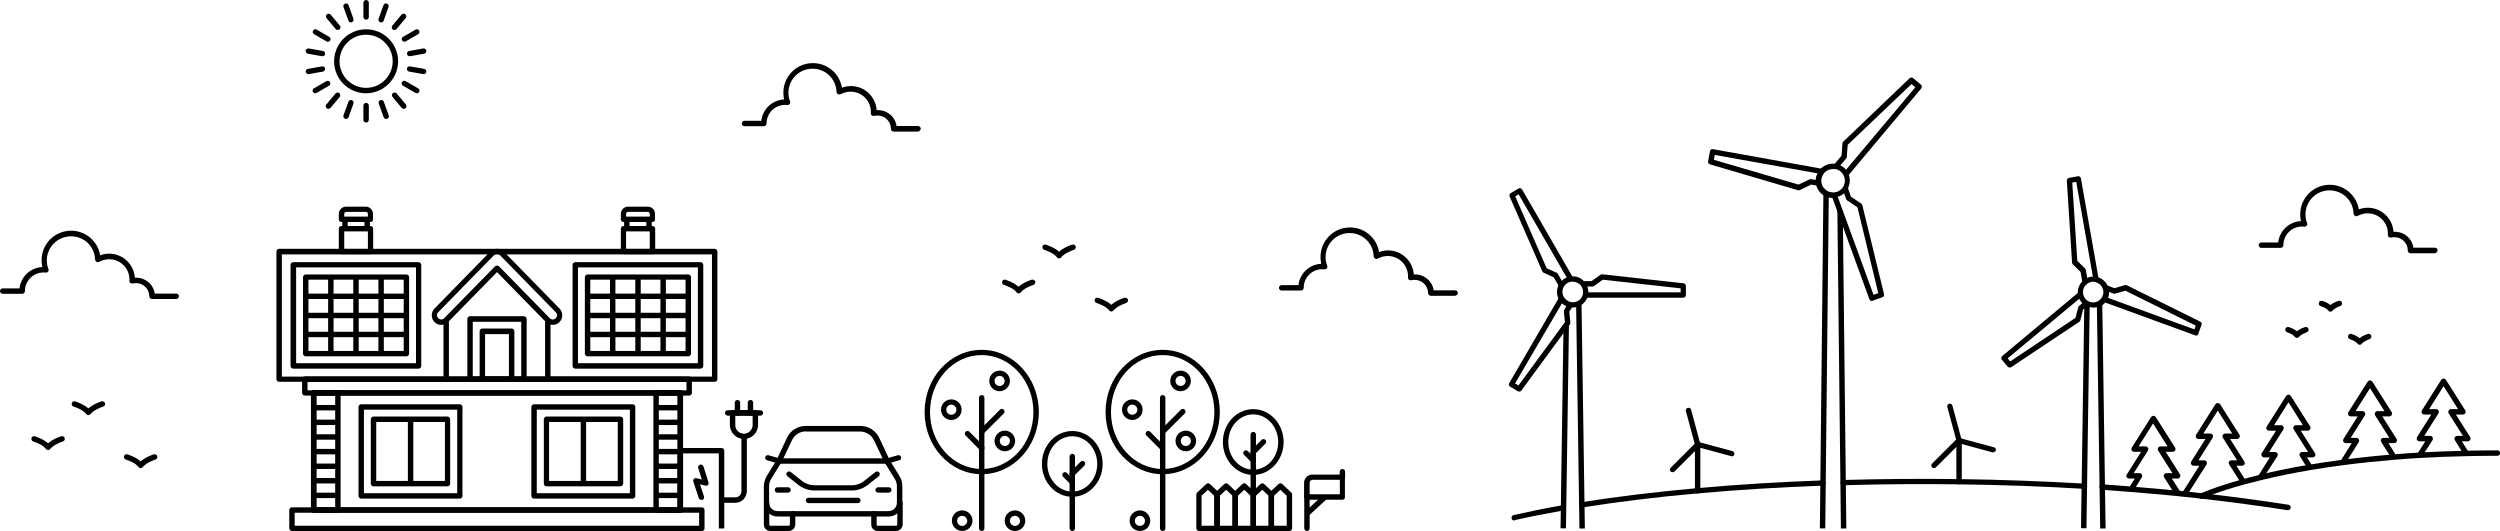 <?xml version="1.0" encoding="utf-8"?>
<!-- Generator: Adobe Illustrator 23.0.3, SVG Export Plug-In . SVG Version: 6.00 Build 0)  -->
<svg version="1.1" id="Layer_1" xmlns="http://www.w3.org/2000/svg" xmlns:xlink="http://www.w3.org/1999/xlink" x="0px" y="0px"
	 viewBox="0 0 1382.8 293.7" style="enable-background:new 0 0 1382.8 293.7;" xml:space="preserve">
<g id="XMLID_33_">
	<g id="XMLID_970_">
		<path d="M1203.2,273.8l-6.2-9.8c-0.3-0.5-0.3-1,0-1.5c0.3-0.5,0.8-0.8,1.3-0.8h3.3l-7.9-12.5c-0.3-0.5-0.3-1,0-1.5
			c0.3-0.5,0.8-0.8,1.3-0.8h3.9l-8-12.7l-8,12.7h3.9c0.5,0,1,0.3,1.3,0.8c0.3,0.5,0.2,1.1,0,1.5l-7.9,12.5h3.2c0.5,0,1,0.3,1.3,0.8
			c0.3,0.5,0.2,1.1,0,1.5l-4.7,7.5l-2.5-1.6l3.3-5.2h-3.2c-0.5,0-1-0.3-1.3-0.8c-0.3-0.5-0.2-1.1,0.1-1.5l7.9-12.5h-3.9
			c-0.5,0-1-0.3-1.3-0.8c-0.3-0.5-0.2-1.1,0-1.5l10.7-16.9c0.3-0.4,0.7-0.7,1.3-0.7c0.5,0,1,0.3,1.3,0.7l10.7,16.9
			c0.3,0.5,0.3,1,0,1.5c-0.3,0.5-0.8,0.8-1.3,0.8h-3.9l7.9,12.5c0.3,0.5,0.3,1,0,1.5c-0.3,0.5-0.8,0.8-1.3,0.8h-3.2l4.8,7.5
			L1203.2,273.8z"/>
	</g>
	<g id="XMLID_976_">
		<path d="M1209.5,274.2l-2.5-1.6l9.5-15h-3.2c-0.5,0-1-0.3-1.3-0.8c-0.3-0.5-0.2-1.1,0-1.5l7.9-12.5h-3.9c-0.5,0-1-0.3-1.3-0.8
			c-0.3-0.5-0.2-1.1,0-1.5l10.7-16.9c0.3-0.4,0.7-0.7,1.3-0.7c0.5,0,1,0.3,1.3,0.7l10.7,16.9c0.3,0.5,0.3,1,0,1.5
			c-0.3,0.5-0.8,0.8-1.3,0.8h-3.9l7.9,12.5c0.3,0.5,0.3,1,0.1,1.5c-0.3,0.5-0.8,0.8-1.3,0.8h-3.2l5.1,8.1l-2.5,1.6l-6.6-10.4
			c-0.3-0.5-0.3-1-0.1-1.5c0.3-0.5,0.8-0.8,1.3-0.8h3.2l-7.9-12.5c-0.3-0.5-0.3-1,0-1.5c0.3-0.5,0.8-0.8,1.3-0.8h3.9l-8-12.7
			l-8,12.7h3.9c0.5,0,1,0.3,1.3,0.8c0.3,0.5,0.2,1.1,0,1.5l-7.9,12.5h3.2c0.5,0,1,0.3,1.3,0.8c0.3,0.5,0.2,1.1,0,1.5L1209.5,274.2z"
			/>
	</g>
	<g id="XMLID_977_">
		<path d="M1251.5,264.9l-2.5-1.6l6.5-10.3h-3.2c-0.5,0-1-0.3-1.3-0.8c-0.3-0.5-0.2-1.1,0-1.5l7.9-12.5h-3.9c-0.5,0-1-0.3-1.3-0.8
			c-0.3-0.5-0.2-1.1,0.1-1.5l10.7-16.9c0.3-0.4,0.7-0.7,1.3-0.7c0.5,0,1,0.3,1.3,0.7l10.7,16.9c0.3,0.5,0.3,1,0,1.5
			c-0.3,0.5-0.8,0.8-1.3,0.8h-3.9l7.9,12.5c0.3,0.5,0.3,1,0,1.5c-0.3,0.5-0.8,0.8-1.3,0.8h-3.2l3,4.7l-2.5,1.6l-4.4-7
			c-0.3-0.5-0.3-1,0-1.5c0.3-0.5,0.8-0.8,1.3-0.8h3.2l-7.9-12.5c-0.3-0.5-0.3-1-0.1-1.5c0.3-0.5,0.8-0.8,1.3-0.8h3.9l-8-12.7
			l-8,12.7h3.9c0.5,0,1,0.3,1.3,0.8c0.3,0.5,0.2,1.1,0,1.5l-7.9,12.5h3.3c0.5,0,1,0.3,1.3,0.8c0.3,0.5,0.2,1.1,0,1.5L1251.5,264.9z"
			/>
	</g>
	<g id="XMLID_978_">
		<path d="M1297.1,256.6l-2.5-1.6l6.2-9.9h-3.3c-0.5,0-1-0.3-1.3-0.8c-0.3-0.5-0.2-1.1,0-1.5l7.9-12.5h-3.9c-0.5,0-1-0.3-1.3-0.8
			c-0.3-0.5-0.2-1.1,0-1.5l10.7-16.9c0.3-0.4,0.7-0.7,1.3-0.7c0.5,0,1,0.3,1.3,0.7l10.7,16.9c0.3,0.5,0.3,1,0,1.5
			c-0.3,0.5-0.8,0.8-1.3,0.8h-3.9l7.9,12.5c0.3,0.5,0.3,1,0,1.5c-0.3,0.5-0.8,0.8-1.3,0.8h-3.2l4.3,6.9l-2.5,1.6l-5.8-9.1
			c-0.3-0.5-0.3-1-0.1-1.5c0.3-0.5,0.8-0.8,1.3-0.8h3.3l-7.9-12.5c-0.3-0.5-0.3-1,0-1.5c0.3-0.5,0.8-0.8,1.3-0.8h3.9l-8-12.7
			l-8,12.7h3.9c0.5,0,1,0.3,1.3,0.8c0.3,0.5,0.2,1.1,0,1.5l-7.9,12.5h3.2c0.5,0,1,0.3,1.3,0.8c0.3,0.5,0.2,1,0,1.5L1297.1,256.6z"/>
	</g>
	<g id="XMLID_979_">
		<path d="M1339.6,252.6l-2.5-1.6l4.4-6.9h-3.3c-0.5,0-1-0.3-1.3-0.8c-0.3-0.5-0.2-1.1,0-1.5l7.9-12.5h-3.9c-0.5,0-1-0.3-1.3-0.8
			c-0.3-0.5-0.2-1.1,0-1.5l10.7-16.9c0.3-0.4,0.7-0.7,1.3-0.7c0.5,0,1,0.3,1.3,0.7l10.7,16.9c0.3,0.5,0.3,1,0,1.5
			c-0.3,0.5-0.8,0.8-1.3,0.8h-3.9l7.9,12.5c0.3,0.5,0.3,1,0,1.5c-0.3,0.5-0.8,0.8-1.3,0.8h-3.3l3.7,5.9l-2.5,1.6l-5.1-8.2
			c-0.3-0.5-0.3-1,0-1.5c0.3-0.5,0.8-0.8,1.3-0.8h3.2l-7.9-12.5c-0.3-0.5-0.3-1,0-1.5c0.3-0.5,0.8-0.8,1.3-0.8h3.9l-8-12.7l-8,12.7
			h3.9c0.5,0,1,0.3,1.3,0.8c0.3,0.5,0.2,1,0,1.5l-7.9,12.5h3.3c0.5,0,1,0.3,1.3,0.8c0.3,0.5,0.2,1.1,0,1.5L1339.6,252.6z"/>
	</g>
</g>
<g id="XMLID_965_">
	<g id="XMLID_968_">
		<path d="M26.6,248.9c-0.5,0-0.9-0.2-1.2-0.6c-1.6-2.2-5.6-3.7-7-4.1c-0.8-0.2-1.2-1.1-1-1.9c0.2-0.8,1.1-1.2,1.9-1
			c0.2,0.1,4.5,1.4,7.3,3.9c2.8-2.5,7.1-3.9,7.3-3.9c0.8-0.2,1.6,0.2,1.9,1c0.2,0.8-0.2,1.6-1,1.9l0,0c-1.4,0.4-5.3,2-7,4.1
			C27.5,248.7,27.1,248.9,26.6,248.9z"/>
	</g>
	<g id="XMLID_967_">
		<path d="M48.9,229.6c-0.5,0-0.9-0.2-1.2-0.6c-1.6-2.2-5.6-3.7-7-4.1c-0.8-0.2-1.2-1.1-1-1.9c0.2-0.8,1.1-1.2,1.9-1
			c0.2,0.1,4.5,1.4,7.3,3.9c2.8-2.5,7.1-3.9,7.3-3.9c0.8-0.2,1.6,0.2,1.9,1c0.2,0.8-0.2,1.6-1,1.9l0,0c-1.4,0.4-5.3,2-7,4.1
			C49.8,229.3,49.4,229.6,48.9,229.6z"/>
	</g>
	<g id="XMLID_966_">
		<path d="M77.8,258.9c-0.5,0-0.9-0.2-1.2-0.6c-1.6-2.2-5.6-3.7-7-4.1c-0.8-0.2-1.2-1.1-1-1.9c0.2-0.8,1.1-1.2,1.9-1
			c0.2,0.1,4.5,1.4,7.3,3.9c2.8-2.5,7.1-3.9,7.3-3.9c0.8-0.2,1.6,0.2,1.9,1c0.2,0.8-0.2,1.6-1,1.9l0,0c-1.4,0.4-5.3,2-7,4.1
			C78.7,258.7,78.3,258.9,77.8,258.9z"/>
	</g>
</g>
<g id="XMLID_1092_">
	<g id="XMLID_1096_">
		<path d="M563.5,162.3L563.5,162.3c-0.5,0-0.9-0.2-1.2-0.6c-1.6-2.2-5.6-3.7-7-4.1c-0.8-0.2-1.2-1.1-1-1.9c0.2-0.8,1.1-1.2,1.8-1
			c0.2,0.1,4.5,1.4,7.3,3.9c2.8-2.5,7.1-3.9,7.3-3.9c0.8-0.2,1.6,0.2,1.9,1c0.2,0.8-0.2,1.6-1,1.9c-1.4,0.4-5.3,2-7,4.1
			C564.4,162.1,564,162.3,563.5,162.3z"/>
	</g>
	<g id="XMLID_1095_">
		<path d="M585.8,142.9L585.8,142.9c-0.5,0-0.9-0.2-1.2-0.6c-1.6-2.2-5.6-3.7-7-4.1c-0.8-0.2-1.2-1.1-1-1.9c0.2-0.8,1.1-1.2,1.9-1
			c0.2,0.1,4.5,1.4,7.3,3.9c2.8-2.5,7.1-3.9,7.3-3.9c0.8-0.2,1.6,0.2,1.9,1c0.2,0.8-0.2,1.6-1,1.9l0,0c-1.4,0.4-5.3,2-7,4.1
			C586.7,142.7,586.3,142.9,585.8,142.9z"/>
	</g>
	<g id="XMLID_1094_">
		<path d="M614.7,172.3c-0.5,0-0.9-0.2-1.2-0.6c-1.6-2.2-5.6-3.7-7-4.1c-0.8-0.2-1.2-1.1-1-1.9c0.2-0.8,1.1-1.2,1.9-1
			c0.2,0.1,4.5,1.4,7.3,3.9c2.8-2.5,7.1-3.9,7.3-3.9c0.8-0.2,1.6,0.2,1.9,1c0.2,0.8-0.2,1.6-1,1.9l0,0c-1.4,0.4-5.3,2-7,4.1
			C615.6,172,615.2,172.3,614.7,172.3z"/>
	</g>
</g>
<g id="XMLID_980_">
	<g id="XMLID_983_">
		<path d="M1305.2,190.7c-0.5,0-0.9-0.2-1.2-0.6c-0.9-1.3-3.4-2.2-4.2-2.5c-0.8-0.2-1.2-1.1-1-1.9c0.2-0.8,1.1-1.2,1.9-1
			c0.3,0.1,2.7,0.9,4.5,2.3c1.8-1.5,4.2-2.2,4.5-2.3c0.8-0.2,1.6,0.2,1.9,1c0.2,0.8-0.2,1.6-1,1.9c-0.8,0.3-3.2,1.2-4.2,2.5
			C1306.1,190.5,1305.7,190.7,1305.2,190.7z"/>
	</g>
	<g id="XMLID_982_">
		<path d="M1289,172.4c-0.5,0-0.9-0.2-1.2-0.6c-1-1.3-3.3-2.2-4.2-2.5c-0.8-0.2-1.2-1.1-1-1.9c0.2-0.8,1.1-1.2,1.9-1
			c0.3,0.1,2.7,0.8,4.5,2.3c1.8-1.5,4.2-2.2,4.5-2.3c0.8-0.2,1.6,0.2,1.9,1c0.2,0.8-0.2,1.6-1,1.9c-0.8,0.3-3.2,1.2-4.2,2.5
			C1289.9,172.2,1289.4,172.4,1289,172.4z"/>
	</g>
	<g id="XMLID_981_">
		<path d="M1270.5,186.9c-0.5,0-0.9-0.2-1.2-0.6c-1-1.3-3.3-2.2-4.2-2.5c-0.8-0.2-1.2-1.1-1-1.9c0.2-0.8,1.1-1.2,1.9-1
			c0.3,0.1,2.7,0.9,4.5,2.3c1.8-1.5,4.2-2.2,4.5-2.3c0.8-0.2,1.6,0.2,1.9,1c0.2,0.8-0.2,1.6-1,1.9c-0.8,0.3-3.2,1.2-4.2,2.5
			C1271.4,186.7,1270.9,186.9,1270.5,186.9z"/>
	</g>
</g>
<g id="XMLID_1344_">
	<path d="M97.4,165.4H84.1c-0.8,0-1.5-0.7-1.5-1.5c0-4-3.3-7.3-7.3-7.3c-0.6,0-1.2,0.1-1.9,0.2c-0.5,0.1-1,0-1.3-0.3
		c-0.4-0.3-0.6-0.8-0.5-1.2c0-0.2,0-0.5,0-0.7c0-6.2-5-11.2-11.2-11.2c-1.9,0-3.8,0.5-5.5,1.4c-0.5,0.3-1,0.3-1.5,0
		c-0.5-0.3-0.7-0.7-0.8-1.2c-0.2-7.3-6.1-12.9-13.3-12.9c-7.4,0-13.4,6-13.4,13.3c0,1.7,0.3,3.3,0.9,4.8c0.2,0.5,0.1,1-0.2,1.4
		c-0.3,0.4-0.8,0.6-1.3,0.6c-0.4-0.1-0.8-0.1-1.2-0.1c-5.7,0-10.3,4.6-10.3,10.3c0,0.8-0.7,1.5-1.5,1.5H1.5c-0.8,0-1.5-0.7-1.5-1.5
		c0-0.8,0.7-1.5,1.5-1.5h9.3c0.7-6.4,6-11.5,12.6-11.8c-0.3-1.2-0.4-2.5-0.4-3.8c0-9,7.3-16.3,16.3-16.3c8.1,0,14.8,5.8,16.1,13.6
		c1.6-0.6,3.3-0.9,5-0.9c7.5,0,13.7,5.9,14.2,13.3c0.3,0,0.5,0,0.8,0c5.2,0,9.5,3.8,10.2,8.8h11.9c0.8,0,1.5,0.7,1.5,1.5
		C98.9,164.7,98.2,165.4,97.4,165.4z"/>
</g>
<g id="XMLID_1247_">
	<path d="M507.6,72.8h-13.3c-0.8,0-1.5-0.7-1.5-1.5c0-4.1-3.3-7.4-7.4-7.4c-0.6,0-1.2,0.1-1.9,0.2c-0.5,0.1-1,0-1.3-0.3
		c-0.4-0.3-0.6-0.8-0.5-1.2c0-0.2,0-0.5,0-0.7c0-6.2-5-11.2-11.2-11.2c-1.9,0-3.8,0.5-5.5,1.4c-0.5,0.2-1,0.2-1.5,0
		c-0.5-0.3-0.7-0.7-0.8-1.2c-0.2-7.3-6.1-12.9-13.3-12.9c-7.4,0-13.3,6-13.3,13.3c0,1.7,0.3,3.3,0.9,4.8c0.2,0.5,0.1,1-0.2,1.4
		s-0.8,0.6-1.3,0.6c-0.4-0.1-0.8-0.1-1.2-0.1c-5.7,0-10.3,4.6-10.3,10.3c0,0.8-0.7,1.5-1.5,1.5h-10.7c-0.8,0-1.5-0.7-1.5-1.5
		c0-0.8,0.7-1.5,1.5-1.5h9.3c0.7-6.4,6-11.5,12.6-11.8c-0.3-1.2-0.4-2.5-0.4-3.8c0-9,7.3-16.3,16.3-16.3c8.1,0,14.8,5.8,16.1,13.6
		c1.6-0.6,3.3-0.9,5-0.9c7.5,0,13.7,5.9,14.2,13.3c0.3,0,0.5,0,0.8,0c5.2,0,9.5,3.8,10.2,8.8h11.9c0.8,0,1.5,0.7,1.5,1.5
		C509.1,72.1,508.4,72.8,507.6,72.8z"/>
</g>
<g id="XMLID_1590_">
	<path d="M804.7,163.6h-13.3c-0.8,0-1.5-0.7-1.5-1.5c0-4-3.3-7.3-7.4-7.3c-0.6,0-1.2,0.1-1.9,0.2c-0.5,0.1-1,0-1.3-0.3
		c-0.4-0.3-0.6-0.8-0.5-1.2c0-0.2,0-0.5,0-0.7c0-6.2-5-11.2-11.2-11.2c-1.9,0-3.8,0.5-5.5,1.4c-0.4,0.3-1,0.3-1.5,0
		c-0.5-0.3-0.7-0.7-0.8-1.2c-0.2-7.3-6.1-12.9-13.3-12.9c-7.4,0-13.3,6-13.3,13.3c0,1.6,0.3,3.3,0.9,4.8c0.2,0.5,0.1,1-0.2,1.4
		c-0.3,0.4-0.8,0.6-1.3,0.6c-0.4,0-0.8-0.1-1.2-0.1c-5.7,0-10.3,4.6-10.3,10.3c0,0.8-0.7,1.5-1.5,1.5h-10.7c-0.8,0-1.5-0.7-1.5-1.5
		c0-0.8,0.7-1.5,1.5-1.5h9.3c0.7-6.4,6-11.5,12.6-11.8c-0.3-1.2-0.4-2.5-0.4-3.8c0-9,7.3-16.3,16.3-16.3c8.1,0,14.8,5.8,16.1,13.6
		c1.6-0.6,3.3-0.9,5-0.9c7.5,0,13.7,5.9,14.2,13.3c0.3,0,0.5,0,0.8,0c5.2,0,9.5,3.8,10.2,8.8h11.9c0.8,0,1.5,0.7,1.5,1.5
		C806.2,163,805.5,163.6,804.7,163.6z"/>
</g>
<g id="XMLID_1147_">
	<path d="M1346.6,140.1h-13.3c-0.8,0-1.5-0.7-1.5-1.5c0-4.1-3.3-7.4-7.3-7.4c-0.6,0-1.2,0.1-1.9,0.2c-0.5,0.1-0.9,0-1.3-0.3
		c-0.4-0.3-0.6-0.8-0.5-1.2c0-0.2,0-0.5,0-0.7c0-6.2-5-11.2-11.2-11.2c-1.9,0-3.8,0.5-5.5,1.4c-0.5,0.3-1,0.3-1.5,0
		c-0.5-0.3-0.7-0.7-0.8-1.2c-0.2-7.3-6.1-12.9-13.3-12.9c-7.4,0-13.3,6-13.3,13.3c0,1.7,0.3,3.3,0.9,4.8c0.2,0.5,0.1,1-0.2,1.4
		c-0.3,0.4-0.8,0.6-1.4,0.6c-0.4-0.1-0.8-0.1-1.2-0.1c-5.7,0-10.3,4.6-10.3,10.3c0,0.8-0.7,1.5-1.5,1.5h-10.7
		c-0.8,0-1.5-0.7-1.5-1.5c0-0.8,0.7-1.5,1.5-1.5h9.3c0.7-6.4,6-11.5,12.6-11.8c-0.3-1.2-0.4-2.5-0.4-3.8c0-9,7.3-16.3,16.3-16.3
		c8.1,0,14.8,5.8,16.1,13.6c1.6-0.6,3.3-0.9,5-0.9c7.5,0,13.7,5.9,14.2,13.3c0.3,0,0.5,0,0.8,0c5.2,0,9.5,3.8,10.2,8.8h11.9
		c0.8,0,1.5,0.7,1.5,1.5C1348.1,139.4,1347.5,140.1,1346.6,140.1z"/>
</g>
<g id="XMLID_1243_">
	<g id="XMLID_1262_">
		<path d="M202.5,51.6c-9.8,0-17.7-7.9-17.7-17.7c0-9.7,7.9-17.7,17.7-17.7c9.7,0,17.7,7.9,17.7,17.7
			C220.2,43.6,212.2,51.6,202.5,51.6z M202.5,19.2c-8.1,0-14.7,6.6-14.7,14.7c0,8.1,6.6,14.7,14.7,14.7c8.1,0,14.7-6.6,14.7-14.7
			C217.2,25.8,210.6,19.2,202.5,19.2z"/>
	</g>
	<g id="XMLID_1261_">
		<path d="M202.5,10.9c-0.8,0-1.5-0.7-1.5-1.5V1.5c0-0.8,0.7-1.5,1.5-1.5c0.8,0,1.5,0.7,1.5,1.5v7.9C204,10.3,203.3,10.9,202.5,10.9
			z"/>
	</g>
	<g id="XMLID_711_">
		<path d="M194.1,12.4c-0.6,0-1.2-0.4-1.4-1L190,3.9c-0.3-0.8,0.1-1.6,0.9-1.9c0.8-0.3,1.6,0.1,1.9,0.9l2.7,7.5
			c0.3,0.8-0.1,1.6-0.9,1.9C194.5,12.4,194.3,12.4,194.1,12.4z"/>
	</g>
	<g id="XMLID_712_">
		<path d="M186.8,16.6c-0.4,0-0.8-0.2-1.1-0.5l-5.1-6.1c-0.5-0.6-0.4-1.6,0.2-2.1c0.6-0.5,1.6-0.4,2.1,0.2l5.1,6.1
			c0.5,0.6,0.4,1.6-0.2,2.1C187.4,16.5,187.1,16.6,186.8,16.6z"/>
	</g>
	<g id="XMLID_715_">
		<path d="M181.3,23.1c-0.3,0-0.5-0.1-0.7-0.2l-6.9-4c-0.7-0.4-1-1.3-0.5-2c0.4-0.7,1.3-1,2-0.5l6.9,4c0.7,0.4,1,1.3,0.5,2
			C182.3,22.9,181.8,23.1,181.3,23.1z"/>
	</g>
	<g id="XMLID_716_">
		<path d="M178.4,31.1c-0.1,0-0.2,0-0.3,0l-7.8-1.4c-0.8-0.1-1.3-0.9-1.2-1.7c0.1-0.8,0.9-1.3,1.7-1.2l7.8,1.4
			c0.8,0.1,1.3,0.9,1.2,1.7C179.7,30.6,179.1,31.1,178.4,31.1z"/>
	</g>
	<g id="XMLID_720_">
		<path d="M170.6,41c-0.7,0-1.3-0.5-1.5-1.2c-0.1-0.8,0.4-1.6,1.2-1.7l7.8-1.4c0.8-0.1,1.6,0.4,1.7,1.2c0.1,0.8-0.4,1.6-1.2,1.7
			l-7.8,1.4C170.7,41,170.7,41,170.6,41z"/>
	</g>
	<g id="XMLID_768_">
		<path d="M174.4,51.6c-0.5,0-1-0.3-1.3-0.7c-0.4-0.7-0.2-1.6,0.5-2l6.9-4c0.7-0.4,1.6-0.2,2,0.5c0.4,0.7,0.2,1.6-0.5,2l-6.9,4
			C174.9,51.5,174.7,51.6,174.4,51.6z"/>
	</g>
	<g id="XMLID_1137_">
		<path d="M181.7,60.2c-0.3,0-0.7-0.1-1-0.3c-0.6-0.5-0.7-1.5-0.2-2.1l5.1-6.1c0.5-0.6,1.5-0.7,2.1-0.2c0.6,0.5,0.7,1.5,0.2,2.1
			l-5.1,6.1C182.5,60,182.1,60.2,181.7,60.2z"/>
	</g>
	<g id="XMLID_1158_">
		<path d="M191.4,65.8c-0.2,0-0.3,0-0.5-0.1c-0.8-0.3-1.2-1.1-0.9-1.9l2.7-7.5c0.3-0.8,1.1-1.2,1.9-0.9c0.8,0.3,1.2,1.1,0.9,1.9
			l-2.7,7.5C192.6,65.4,192,65.8,191.4,65.8z"/>
	</g>
	<g id="XMLID_1159_">
		<path d="M202.5,67.8c-0.8,0-1.5-0.7-1.5-1.5v-7.9c0-0.8,0.7-1.5,1.5-1.5c0.8,0,1.5,0.7,1.5,1.5v7.9
			C204,67.1,203.3,67.8,202.5,67.8z"/>
	</g>
	<g id="XMLID_1160_">
		<path d="M213.6,65.8c-0.6,0-1.2-0.4-1.4-1l-2.7-7.5c-0.3-0.8,0.1-1.6,0.9-1.9c0.8-0.3,1.6,0.1,1.9,0.9l2.7,7.5
			c0.3,0.8-0.1,1.6-0.9,1.9C213.9,65.8,213.7,65.8,213.6,65.8z"/>
	</g>
	<g id="XMLID_1161_">
		<path d="M223.3,60.2c-0.4,0-0.8-0.2-1.1-0.5l-5.1-6.1c-0.5-0.6-0.4-1.6,0.2-2.1c0.6-0.5,1.6-0.4,2.1,0.2l5.1,6.1
			c0.5,0.6,0.4,1.6-0.2,2.1C224,60.1,223.6,60.2,223.3,60.2z"/>
	</g>
	<g id="XMLID_1162_">
		<path d="M230.5,51.6c-0.3,0-0.5-0.1-0.7-0.2l-6.9-4c-0.7-0.4-1-1.3-0.5-2c0.4-0.7,1.3-1,2-0.5l6.9,4c0.7,0.4,1,1.3,0.5,2
			C231.6,51.3,231.1,51.6,230.5,51.6z"/>
	</g>
	<g id="XMLID_1163_">
		<path d="M234.4,41c-0.1,0-0.2,0-0.3,0l-7.8-1.4c-0.8-0.1-1.3-0.9-1.2-1.7c0.1-0.8,0.9-1.3,1.7-1.2l7.8,1.4
			c0.8,0.1,1.3,0.9,1.2,1.7C235.7,40.5,235.1,41,234.4,41z"/>
	</g>
	<g id="XMLID_1164_">
		<path d="M226.6,31.1c-0.7,0-1.3-0.5-1.5-1.2c-0.1-0.8,0.4-1.6,1.2-1.7l7.8-1.4c0.8-0.1,1.6,0.4,1.7,1.2c0.1,0.8-0.4,1.6-1.2,1.7
			l-7.8,1.4C226.7,31.1,226.6,31.1,226.6,31.1z"/>
	</g>
	<g id="XMLID_1165_">
		<path d="M223.7,23.1c-0.5,0-1-0.3-1.3-0.7c-0.4-0.7-0.2-1.6,0.5-2l6.9-4c0.7-0.4,1.6-0.2,2,0.5c0.4,0.7,0.2,1.6-0.5,2l-6.9,4
			C224.2,23.1,223.9,23.1,223.7,23.1z"/>
	</g>
	<g id="XMLID_1166_">
		<path d="M218.2,16.6c-0.3,0-0.7-0.1-1-0.3c-0.6-0.5-0.7-1.5-0.2-2.1l5.1-6.1c0.5-0.6,1.5-0.7,2.1-0.2c0.6,0.5,0.7,1.5,0.2,2.1
			l-5.1,6.1C219,16.5,218.6,16.6,218.2,16.6z"/>
	</g>
	<g id="XMLID_1167_">
		<path d="M210.8,12.4c-0.2,0-0.3,0-0.5-0.1c-0.8-0.3-1.2-1.1-0.9-1.9l2.7-7.5c0.3-0.8,1.1-1.2,1.9-0.9c0.8,0.3,1.2,1.1,0.9,1.9
			l-2.7,7.5C212,12,211.5,12.4,210.8,12.4z"/>
	</g>
</g>
<g id="XMLID_176_">
	<g id="XMLID_801_">
		<g id="XMLID_806_">
			<path d="M411.5,242.8c-4.3,0-7.8-3.5-7.8-7.8v-6.7c0-0.8,0.7-1.5,1.5-1.5h12.6c0.8,0,1.5,0.7,1.5,1.5v6.7
				C419.3,239.4,415.8,242.8,411.5,242.8z M406.7,229.9v5.2c0,2.7,2.2,4.8,4.8,4.8c2.6,0,4.8-2.2,4.8-4.8v-5.2H406.7z"/>
		</g>
		<g id="XMLID_803_">
			<g id="XMLID_805_">
				<path d="M407.9,229.9c-0.8,0-1.5-0.7-1.5-1.5v-5.7c0-0.8,0.7-1.5,1.5-1.5c0.8,0,1.5,0.7,1.5,1.5v5.7
					C409.4,229.2,408.8,229.9,407.9,229.9z"/>
			</g>
			<g id="XMLID_804_">
				<path d="M415.1,229.9c-0.8,0-1.5-0.7-1.5-1.5v-5.7c0-0.8,0.7-1.5,1.5-1.5c0.8,0,1.5,0.7,1.5,1.5v5.7
					C416.6,229.2,415.9,229.9,415.1,229.9z"/>
			</g>
		</g>
		<g id="XMLID_802_">
			<path d="M420.6,229.9h-18.1c-0.8,0-1.5-0.7-1.5-1.5c0-0.8,0.7-1.5,1.5-1.5h18.1c0.8,0,1.5,0.7,1.5,1.5
				C422.1,229.2,421.4,229.9,420.6,229.9z"/>
		</g>
	</g>
	<g id="XMLID_823_">
		<path d="M387.9,276.5c-0.6,0-1.2-0.4-1.4-1l-3-9.1c-0.2-0.5,0-1.1,0.3-1.5c0.4-0.4,0.9-0.6,1.4-0.4l3,0.7l-2-6.3
			c-0.2-0.8,0.2-1.6,1-1.9c0.8-0.2,1.6,0.2,1.9,1l2.8,8.8c0.2,0.5,0,1.1-0.3,1.4c-0.4,0.4-0.9,0.6-1.4,0.4l-3-0.7l2.2,6.7
			c0.3,0.8-0.2,1.6-0.9,1.9C388.2,276.5,388.1,276.5,387.9,276.5z"/>
	</g>
	<g id="XMLID_796_">
		<path d="M400.6,292.3h-3v-41.5h-19.8v31.4h-3v-32.9c0-0.8,0.7-1.5,1.5-1.5h22.8c0.8,0,1.5,0.7,1.5,1.5V292.3z"/>
	</g>
	<g id="XMLID_797_">
		<path d="M406.7,278.1h-7.6v-3h7.6c1.9,0,3.4-1.5,3.4-3.4v-30.4h3v30.4C413,275.3,410.2,278.1,406.7,278.1z"/>
	</g>
</g>
<g id="XMLID_2746_">
	<g id="XMLID_2752_">
		
			<rect x="872.6" y="167.8" transform="matrix(1 -1.483479e-02 1.483479e-02 1 -3.316 12.993)" width="3" height="124.5"/>
	</g>
	<g id="XMLID_2751_">
		
			<rect x="809.2" y="234.6" transform="matrix(1.464884e-02 -1 1 1.464884e-02 616.713 1097.96)" width="112.4" height="3"/>
	</g>
	<g id="XMLID_2750_">
		<path d="M869.8,170.1c-0.5,0-1,0-1.5-0.1c-0.2,0-0.5-0.1-0.7-0.2c-0.6-0.2-1.3-0.4-1.8-0.7c-1.2-0.6-2.2-1.6-3-2.7
			c-0.1-0.2-0.3-0.4-0.4-0.6c-1.2-2-1.5-4.3-0.9-6.5c0-0.1,0-0.2,0.1-0.3c0.2-0.7,0.5-1.4,0.9-2c1.2-1.9,3.1-3.4,5.3-3.9
			c0.3-0.1,0.6-0.1,0.9-0.2c1.1-0.1,2.3-0.1,3.4,0.2c1.1,0.3,2.1,0.8,3,1.5c0.5,0.4,1,0.9,1.5,1.4c1.5,1.8,2.1,4.1,1.9,6.4
			c0,0.4-0.1,0.8-0.2,1.2l0,0.1c-0.6,2.2-2,4-3.9,5.2c-0.1,0.1-0.2,0.1-0.4,0.2C872.7,169.8,871.3,170.1,869.8,170.1z M869.8,155.8
			c-0.2,0-0.5,0-0.7,0c-0.2,0-0.4,0.1-0.6,0.1c-1.5,0.4-2.7,1.3-3.5,2.6c-0.2,0.4-0.4,0.8-0.6,1.3c0,0.1,0,0.1,0,0.2
			c-0.4,1.5-0.2,3,0.6,4.3c0.1,0.1,0.2,0.3,0.3,0.4c0.5,0.7,1.2,1.3,2,1.8c0.4,0.2,0.8,0.4,1.2,0.5c0.2,0,0.3,0.1,0.5,0.1
			c1.2,0.2,2.5,0,3.7-0.6c0.1,0,0.2-0.1,0.2-0.1c1.3-0.8,2.2-2,2.6-3.4l0-0.1c0.1-0.3,0.1-0.5,0.1-0.8c0.2-1.5-0.3-3-1.2-4.2
			c-0.3-0.3-0.6-0.7-1-0.9c-0.6-0.4-1.3-0.8-2-1C870.8,155.9,870.3,155.8,869.8,155.8z"/>
	</g>
	<g id="XMLID_2749_">
		<path d="M862.4,158.5l-3-5.1l-5.5-2.5c-0.3-0.1-0.6-0.4-0.8-0.8L835,108.7c-0.3-0.7,0-1.5,0.6-1.9l4.3-2.5c0.7-0.4,1.6-0.2,2,0.5
			l28.2,48.8l-2.6,1.5l-27.5-47.6l-1.9,1.1l17.4,39.8l5.4,2.4c0.3,0.1,0.5,0.3,0.7,0.6l3.2,5.5L862.4,158.5z"/>
	</g>
	<g id="XMLID_2748_">
		<path d="M840.3,216.6c-0.3,0-0.5-0.1-0.7-0.2l-4.3-2.5c-0.3-0.2-0.6-0.5-0.7-0.9c-0.1-0.4,0-0.8,0.2-1.1l27.7-47.6l2.6,1.5
			L838,212.1l1.9,1.1l25.7-35l-0.6-5.9c0-0.3,0-0.6,0.2-0.9l2.1-3.6l2.6,1.5l-1.9,3.2l0.6,6c0,0.4-0.1,0.7-0.3,1L841.5,216
			C841.2,216.4,840.7,216.6,840.3,216.6z"/>
	</g>
	<g id="XMLID_2747_">
		<path d="M876.8,164.7v-3h52.8v-2.2l-43.1-4.8l-4.8,3.5c-0.3,0.2-0.6,0.3-0.9,0.3c0,0,0,0,0,0l-5.3,0l0-3l4.8,0l4.9-3.5
			c0.3-0.2,0.7-0.3,1-0.3l45,5c0.8,0.1,1.3,0.7,1.3,1.5v5c0,0.8-0.7,1.5-1.5,1.5L876.8,164.7z"/>
	</g>
</g>
<g id="XMLID_2739_">
	<g id="XMLID_2745_">
		
			<rect x="1017.2" y="116.4" transform="matrix(1 -1.116955e-02 1.116955e-02 1 -2.219 11.391)" width="3" height="175.9"/>
	</g>
	<g id="XMLID_2744_">
		
			<rect x="916.4" y="198.2" transform="matrix(1.054062e-02 -1 1 1.054062e-02 798.738 1206.555)" width="185.2" height="3"/>
	</g>
	<g id="XMLID_2743_">
		<path d="M1013.8,109.5c-0.8,0-1.7-0.1-2.5-0.3c-0.7-0.2-1.4-0.5-2-0.8c-1.3-0.7-2.5-1.7-3.3-2.9c-0.8-1.1-1.3-2.4-1.6-3.8
			c-0.2-1.4-0.2-2.7,0.2-4.1c0-0.1,0-0.2,0.1-0.3c0.4-1.2,1-2.4,1.8-3.4c1.3-1.5,3.1-2.6,5-3.1c1.3-0.3,2.7-0.4,4.1-0.1
			c0.2,0,0.4,0.1,0.6,0.1c1.2,0.3,2.3,0.9,3.3,1.6c1.1,0.8,2,1.9,2.6,3.1c0.9,1.7,1.2,3.5,1,5.4c-0.1,0.5-0.1,1-0.3,1.4
			c-0.2,0.9-0.6,1.7-1,2.5c-0.8,1.3-1.9,2.4-3.3,3.2c-0.1,0.1-0.3,0.1-0.4,0.2c-1.1,0.6-2.3,0.9-3.5,1.1
			C1014.5,109.5,1014.2,109.5,1013.8,109.5z M1013.8,93.5c-0.5,0-1,0.1-1.5,0.2c-1.3,0.3-2.6,1.1-3.4,2.1c-0.6,0.7-1,1.5-1.2,2.3
			c0,0.1,0,0.1-0.1,0.2c-0.2,0.9-0.3,1.9-0.1,2.8c0.2,0.9,0.5,1.8,1.1,2.6c0.6,0.8,1.4,1.5,2.3,2c0.4,0.2,0.9,0.4,1.4,0.5
			c0.8,0.2,1.6,0.3,2.3,0.2c0.8-0.1,1.7-0.3,2.4-0.7c0.1,0,0.2-0.1,0.3-0.2c0.9-0.5,1.7-1.3,2.2-2.2c0.3-0.5,0.6-1.1,0.7-1.7
			c0.1-0.3,0.1-0.7,0.2-1c0.1-1.3-0.1-2.6-0.7-3.7c-0.4-0.8-1.1-1.6-1.8-2.2c-0.7-0.5-1.4-0.9-2.3-1.1c-0.1,0-0.3-0.1-0.4-0.1
			C1014.7,93.6,1014.3,93.5,1013.8,93.5z"/>
	</g>
	<g id="XMLID_2742_">
		<path d="M1022.1,97.3l-2.3-1.9l39.6-47.1l-2.1-1.8l-35.3,33.6l-0.5,6.7c0,0.3-0.1,0.6-0.3,0.8l-4.6,5.5l-2.3-1.9l4.3-5.1l0.5-6.8
			c0-0.4,0.2-0.7,0.5-1l36.6-35c0.5-0.5,1.4-0.6,2-0.1l4.3,3.6c0.3,0.3,0.5,0.6,0.5,1c0,0.4-0.1,0.8-0.3,1.1L1022.1,97.3z"/>
	</g>
	<g id="XMLID_2741_">
		<path d="M994.8,105.3c-0.1,0-0.3,0-0.4-0.1l-48.6-14.3c-0.7-0.2-1.2-0.9-1-1.7l1-5.5c0.1-0.4,0.3-0.7,0.6-1
			c0.3-0.2,0.7-0.3,1.1-0.2l60.6,10.9l-0.5,2.9l-59.1-10.6l-0.5,2.7l46.8,13.7l6.1-2.9c0.3-0.1,0.6-0.2,0.9-0.1l4.6,0.8l-0.5,2.9
			l-4.1-0.7l-6.2,3C995.2,105.2,995,105.3,994.8,105.3z"/>
	</g>
	<g id="XMLID_2740_">
		<path d="M1035.4,166.5c-0.6,0-1.2-0.4-1.4-1l-20.8-57l2.8-1l20.3,55.6l2.6-1l-11.5-47.4l-5.6-3.8c-0.3-0.2-0.5-0.4-0.6-0.7l-2-5.6
			l2.8-1l1.8,5.2l5.7,3.8c0.3,0.2,0.5,0.5,0.6,0.9l12,49.2c0.2,0.7-0.2,1.5-0.9,1.7l-5.3,1.9
			C1035.7,166.5,1035.6,166.5,1035.4,166.5z"/>
	</g>
</g>
<g id="XMLID_2727_">
	<g id="XMLID_2738_">
		
			<rect x="1160.6" y="167.8" transform="matrix(1 -1.483311e-02 1.483311e-02 1 -3.284 17.262)" width="3" height="124.5"/>
	</g>
	<g id="XMLID_2732_">
		
			<rect x="1091.2" y="228.5" transform="matrix(1.464835e-02 -1 1 1.464835e-02 906.569 1380.005)" width="124.5" height="3"/>
	</g>
	<g id="XMLID_2731_">
		<path d="M1157.8,170.1c-0.8,0-1.5-0.1-2.2-0.3c-0.6-0.2-1.2-0.4-1.8-0.7c-0.1,0-0.2-0.1-0.3-0.1c-1.1-0.6-2-1.5-2.7-2.5
			c-0.7-1-1.2-2.2-1.4-3.4c-0.2-1.2-0.2-2.5,0.2-3.7c0-0.1,0-0.2,0.1-0.3c0.5-1.7,1.5-3.1,2.9-4.2c1-0.8,2.1-1.4,3.3-1.7
			c1.3-0.3,2.6-0.3,3.9,0c0.1,0,0.2,0.1,0.4,0.1c1.1,0.3,2.1,0.8,3,1.5c1.3,1,2.4,2.4,2.9,4.1c0.4,1.2,0.5,2.5,0.4,3.7
			c0,0.4-0.1,0.9-0.2,1.3c-0.2,0.9-0.6,1.8-1.2,2.6c-0.7,1-1.6,1.9-2.7,2.6c-0.1,0.1-0.2,0.1-0.4,0.2
			C1160.6,169.8,1159.2,170.1,1157.8,170.1z M1157.8,155.8c-0.5,0-0.9,0.1-1.3,0.2c-0.8,0.2-1.6,0.6-2.2,1.1
			c-0.9,0.7-1.5,1.7-1.9,2.8c0,0.1,0,0.1-0.1,0.2c-0.2,0.8-0.2,1.6-0.1,2.4c0.1,0.8,0.5,1.6,0.9,2.3c0.5,0.7,1.1,1.3,1.8,1.7
			c0.1,0,0.1,0.1,0.2,0.1c0.4,0.2,0.8,0.4,1.2,0.5c1.4,0.4,2.9,0.2,4.1-0.5c0.1,0,0.2-0.1,0.2-0.1c0.7-0.4,1.3-1,1.8-1.7
			c0.3-0.5,0.6-1.1,0.8-1.7c0.1-0.3,0.1-0.6,0.2-0.9c0.1-0.8,0-1.6-0.3-2.4c-0.4-1.1-1-2-1.9-2.7c-0.6-0.5-1.3-0.8-2-1
			c-0.1,0-0.2,0-0.2-0.1C1158.6,155.9,1158.2,155.8,1157.8,155.8z"/>
	</g>
	<g id="XMLID_2730_">
		<path d="M1151.8,156.2l-1-5.8l-4.3-4.2c-0.3-0.3-0.4-0.6-0.4-1l-2.9-45.2c0-0.8,0.5-1.4,1.2-1.6l4.9-0.9c0.4-0.1,0.8,0,1.1,0.2
			c0.3,0.2,0.5,0.6,0.6,1l9.8,55.5l-2.9,0.5l-9.5-54.1l-2.2,0.4l2.8,43.3l4.3,4.2c0.2,0.2,0.4,0.5,0.4,0.8l1.1,6.3L1151.8,156.2z"/>
	</g>
	<g id="XMLID_2729_">
		<path d="M1111.6,203.3c-0.4,0-0.8-0.2-1.1-0.5l-3.2-3.8c-0.2-0.3-0.4-0.7-0.3-1.1c0-0.4,0.2-0.8,0.5-1l42.3-35.3l1.9,2.3
			l-41.2,34.3l1.4,1.7l36.1-24.1l1.5-5.8c0.1-0.3,0.2-0.6,0.5-0.8l3.2-2.7l1.9,2.3l-2.9,2.4l-1.5,5.9c-0.1,0.4-0.3,0.7-0.6,0.9
			l-37.7,25.1C1112.2,203.2,1111.9,203.3,1111.6,203.3z"/>
	</g>
	<g id="XMLID_2728_">
		<path d="M1214.7,185.6c-0.2,0-0.3,0-0.5-0.1l-51-18.6l1-2.8l49.6,18.1l0.7-2.1l-38.9-19.3l-5.7,1.6c-0.3,0.1-0.6,0.1-0.9,0l-5-1.9
			l1-2.8l4.5,1.7l5.8-1.7c0.4-0.1,0.7-0.1,1.1,0.1l40.6,20.1c0.7,0.3,1,1.1,0.7,1.8l-1.7,4.7
			C1215.9,185.2,1215.3,185.6,1214.7,185.6z"/>
	</g>
</g>
<g id="XMLID_1065_">
	<g id="XMLID_1066_">
		<path d="M673.2,293.7h-10c-0.8,0-1.5-0.7-1.5-1.5v-18.7c0-0.4,0.2-0.8,0.5-1.1l5-4.7c0.6-0.5,1.5-0.5,2,0l5,4.7
			c0.3,0.3,0.5,0.7,0.5,1.1v18.7C674.7,293.1,674,293.7,673.2,293.7z M664.6,290.8h7v-16.6l-3.5-3.3l-3.5,3.3V290.8z"/>
	</g>
	<g id="XMLID_955_">
		<path d="M683.2,293.7h-10c-0.8,0-1.5-0.7-1.5-1.5v-18.7c0-0.4,0.2-0.8,0.5-1.1l5-4.7c0.6-0.5,1.5-0.5,2,0l5,4.7
			c0.3,0.3,0.5,0.7,0.5,1.1v18.7C684.7,293.1,684,293.7,683.2,293.7z M674.7,290.8h7v-16.6l-3.5-3.3l-3.5,3.3V290.8z"/>
	</g>
	<g id="XMLID_956_">
		<path d="M693.2,293.7h-10c-0.8,0-1.5-0.7-1.5-1.5v-18.7c0-0.4,0.2-0.8,0.5-1.1l5-4.7c0.6-0.5,1.5-0.5,2,0l5,4.7
			c0.3,0.3,0.5,0.7,0.5,1.1v18.7C694.7,293.1,694,293.7,693.2,293.7z M684.7,290.8h7v-16.6l-3.5-3.3l-3.5,3.3V290.8z"/>
	</g>
	<g id="XMLID_957_">
		<path d="M703.2,293.7h-10c-0.8,0-1.5-0.7-1.5-1.5v-18.7c0-0.4,0.2-0.8,0.5-1.1l5-4.7c0.6-0.5,1.5-0.5,2,0l5,4.7
			c0.3,0.3,0.5,0.7,0.5,1.1v18.7C704.7,293.1,704,293.7,703.2,293.7z M694.7,290.8h7v-16.6l-3.5-3.3l-3.5,3.3V290.8z"/>
	</g>
	<g id="XMLID_958_">
		<path d="M713.2,293.7h-10c-0.8,0-1.5-0.7-1.5-1.5v-18.7c0-0.4,0.2-0.8,0.5-1.1l5-4.7c0.6-0.5,1.5-0.5,2,0l5,4.7
			c0.3,0.3,0.5,0.7,0.5,1.1v18.7C714.7,293.1,714,293.7,713.2,293.7z M704.7,290.8h7v-16.6l-3.5-3.3l-3.5,3.3V290.8z"/>
	</g>
</g>
<g id="XMLID_4118_">
	<g id="XMLID_4140_">
		<path d="M491.6,285.7h-61.5c-4.2,0-7.6-3.4-7.6-7.6V269c0-2,0.6-4,1.6-5.7l5.5-9l5.7-12.2c1.9-4,5.9-6.5,10.3-6.5H476
			c4.4,0,8.4,2.6,10.3,6.5l5.7,12.2l5.5,9c1.1,1.7,1.6,3.7,1.6,5.7v9.2C499.1,282.3,495.7,285.7,491.6,285.7z M445.7,238.6
			c-3.2,0-6.2,1.9-7.6,4.8l-5.8,12.2c0,0.1-0.1,0.1-0.1,0.1l-5.6,9.1c-0.8,1.2-1.2,2.7-1.2,4.1v9.2c0,2.5,2.1,4.6,4.6,4.6h61.5
			c2.5,0,4.6-2.1,4.6-4.6V269c0-1.5-0.4-2.9-1.2-4.1l-5.6-9.1c0,0-0.1-0.1-0.1-0.1l-5.8-12.2c-1.4-2.9-4.4-4.8-7.6-4.8H445.7z"/>
	</g>
	<g id="XMLID_4139_">
		<path d="M436.2,293.7H426c-1.9,0-3.5-1.6-3.5-3.5v-12.1c0-0.8,0.7-1.5,1.5-1.5c0.8,0,1.5,0.7,1.5,1.5v12.1c0,0.3,0.2,0.6,0.6,0.6
			h10.2c0.3,0,0.6-0.3,0.6-0.6v-6c0-0.8,0.7-1.5,1.5-1.5c0.8,0,1.5,0.7,1.5,1.5v6C439.7,292.2,438.2,293.7,436.2,293.7z"/>
	</g>
	<g id="XMLID_4138_">
		<path d="M495.6,293.7h-10.2c-1.9,0-3.5-1.6-3.5-3.5v-6c0-0.8,0.7-1.5,1.5-1.5c0.8,0,1.5,0.7,1.5,1.5v6c0,0.3,0.2,0.6,0.6,0.6h10.2
			c0.3,0,0.6-0.3,0.6-0.6v-12.1c0-0.8,0.7-1.5,1.5-1.5c0.8,0,1.5,0.7,1.5,1.5v12.1C499.1,292.2,497.6,293.7,495.6,293.7z"/>
	</g>
	<g id="XMLID_4136_">
		<g id="XMLID_774_">
			<path d="M431,256.5c-0.1,0-0.3,0-0.4-0.1l-6.3-1.8c-0.8-0.2-1.3-1-1-1.8c0.2-0.8,1-1.2,1.8-1l6.3,1.8c0.8,0.2,1.3,1,1,1.8
				C432.2,256.1,431.6,256.5,431,256.5z"/>
		</g>
	</g>
	<g id="XMLID_772_">
		<g id="XMLID_773_">
			<path d="M490.7,256.5c-0.7,0-1.2-0.4-1.4-1.1c-0.2-0.8,0.2-1.6,1-1.8l6.3-1.8c0.8-0.2,1.6,0.2,1.8,1c0.2,0.8-0.2,1.6-1,1.8
				l-6.3,1.8C491,256.5,490.8,256.5,490.7,256.5z"/>
		</g>
	</g>
	<g id="XMLID_4133_">
		<path d="M471.2,271.3h-20.8c-3.1,0-6.2-1.1-8.7-3l-6.2-4.9c-0.6-0.5-0.8-1.4-0.2-2.1c0.5-0.6,1.4-0.8,2.1-0.2l6.2,4.9
			c1.9,1.5,4.4,2.4,6.8,2.4h20.8c2.5,0,4.9-0.8,6.8-2.4l6.2-4.9c0.6-0.5,1.6-0.4,2.1,0.2c0.5,0.6,0.4,1.6-0.2,2.1l-6.2,4.9
			C477.4,270.2,474.4,271.3,471.2,271.3z"/>
	</g>
	<g id="XMLID_771_">
		<path d="M474.5,278.3h-27.3c-0.8,0-1.5-0.7-1.5-1.5c0-0.8,0.7-1.5,1.5-1.5h27.3c0.8,0,1.5,0.7,1.5,1.5
			C476,277.6,475.3,278.3,474.5,278.3z"/>
	</g>
	<g id="XMLID_767_">
		<rect x="431" y="253.5" width="59.7" height="3"/>
	</g>
	<g id="XMLID_766_">
		<path d="M435.9,272.5h-5.9c-0.8,0-1.5-0.7-1.5-1.5c0-0.8,0.7-1.5,1.5-1.5h5.9c0.8,0,1.5,0.7,1.5,1.5
			C437.4,271.8,436.7,272.5,435.9,272.5z"/>
	</g>
	<g id="XMLID_765_">
		<path d="M491.6,272.5h-5.9c-0.8,0-1.5-0.7-1.5-1.5c0-0.8,0.7-1.5,1.5-1.5h5.9c0.8,0,1.5,0.7,1.5,1.5
			C493.1,271.8,492.4,272.5,491.6,272.5z"/>
	</g>
</g>
<g id="XMLID_971_">
	<path d="M1217.6,275.9c-0.6,0-1.1-0.3-1.3-0.9c-0.3-0.7,0-1.6,0.7-2c0.3-0.1,7.8-3.6,23.4-7.9c3-0.8,6.2-1.7,9.5-2.5
		c8.6-2.1,17.9-4,27.6-5.6c5.9-1,12-1.9,18.2-2.7c9.2-1.2,18.8-2.2,28.6-3c4.6-0.4,9.3-0.7,14-1c8.5-0.5,17.3-0.8,26.1-1
		c5.6-0.1,11.3-0.2,17-0.2c0.8,0,1.5,0.7,1.5,1.5c0,0.8-0.7,1.5-1.5,1.5c-5.7,0-11.3,0.1-16.9,0.2c-8.8,0.2-17.5,0.5-26,1
		c-4.7,0.3-9.4,0.6-14,1c-9.7,0.8-19.3,1.8-28.5,3c-6.2,0.8-12.2,1.7-18,2.7c-9.6,1.6-18.8,3.5-27.4,5.6c-3.2,0.8-6.4,1.6-9.4,2.4
		c-15.3,4.2-22.9,7.7-22.9,7.8C1218.1,275.8,1217.8,275.9,1217.6,275.9z"/>
</g>
<g id="XMLID_3540_">
	<g id="XMLID_3282_">
		<g id="XMLID_3544_">
			<path d="M939,247.4c-0.7,0-1.3-0.4-1.4-1.1l-5.1-18.9c-0.2-0.8,0.3-1.6,1.1-1.8c0.8-0.2,1.6,0.3,1.8,1.1l5.1,18.9
				c0.2,0.8-0.3,1.6-1,1.8C939.3,247.3,939.1,247.4,939,247.4z"/>
		</g>
		<g id="XMLID_3545_">
			<path d="M925.2,261.2c-0.4,0-0.8-0.1-1.1-0.4c-0.6-0.6-0.6-1.5,0-2.1l13.8-13.8c0.6-0.6,1.5-0.6,2.1,0c0.6,0.6,0.6,1.5,0,2.1
				l-13.8,13.8C925.9,261,925.5,261.2,925.2,261.2z"/>
		</g>
		<g id="XMLID_3546_">
			<path d="M957.9,252.4c-0.1,0-0.3,0-0.4-0.1l-18.9-5.1c-0.8-0.2-1.3-1-1.1-1.8c0.2-0.8,1-1.3,1.8-1l18.9,5.1
				c0.8,0.2,1.3,1,1.1,1.8C959.2,252,958.6,252.4,957.9,252.4z"/>
		</g>
	</g>
	<g id="XMLID_3547_">
		<path d="M939,273c-0.8,0-1.5-0.7-1.5-1.5v-25.7c0-0.8,0.7-1.5,1.5-1.5c0.8,0,1.5,0.7,1.5,1.5v25.7C940.5,272.4,939.8,273,939,273z
			"/>
	</g>
</g>
<g id="XMLID_3552_">
	<g id="XMLID_3554_">
		<g id="XMLID_3560_">
			<path d="M1083.6,245.1c-0.7,0-1.3-0.4-1.4-1.1l-5.1-18.9c-0.2-0.8,0.3-1.6,1-1.8c0.8-0.2,1.6,0.3,1.8,1l5.1,18.9
				c0.2,0.8-0.3,1.6-1.1,1.8C1083.8,245.1,1083.7,245.1,1083.6,245.1z"/>
		</g>
		<g id="XMLID_3559_">
			<path d="M1069.7,258.9c-0.4,0-0.8-0.1-1-0.4c-0.6-0.6-0.6-1.5,0-2.1l13.8-13.8c0.6-0.6,1.5-0.6,2.1,0c0.6,0.6,0.6,1.5,0,2.1
				l-13.8,13.8C1070.5,258.8,1070.1,258.9,1069.7,258.9z"/>
		</g>
		<g id="XMLID_3558_">
			<path d="M1102.5,250.2c-0.1,0-0.3,0-0.4,0l-18.9-5.1c-0.8-0.2-1.3-1-1-1.8c0.2-0.8,1-1.3,1.8-1l18.9,5.1c0.8,0.2,1.3,1,1,1.8
				C1103.7,249.7,1103.1,250.2,1102.5,250.2z"/>
		</g>
	</g>
	<g id="XMLID_3553_">
		<path d="M1083.6,267.9c-0.8,0-1.5-0.7-1.5-1.5v-22.8c0-0.8,0.7-1.5,1.5-1.5c0.8,0,1.5,0.7,1.5,1.5v22.8
			C1085.1,267.2,1084.4,267.9,1083.6,267.9z"/>
	</g>
</g>
<g id="XMLID_233_">
	<g id="XMLID_1097_">
		<path d="M1265.5,282.2c-0.1,0-0.1,0-0.2,0c-15.3-2.4-31.4-4.5-47.8-6.4c-3.1-0.3-6.3-0.7-9.4-1c-1.2-0.1-2.5-0.2-3.7-0.4
			c-8.5-0.8-17.3-1.6-26-2.3c-5.2-0.4-10.5-0.8-15.8-1.2c-0.8-0.1-1.4-0.8-1.4-1.6c0.1-0.8,0.8-1.4,1.6-1.4
			c5.3,0.4,10.6,0.7,15.8,1.2c8.8,0.7,17.5,1.5,26.1,2.3c1.2,0.1,2.5,0.2,3.7,0.4c3.1,0.3,6.3,0.7,9.4,1c16.5,1.8,32.6,4,48,6.4
			c0.8,0.1,1.4,0.9,1.2,1.7C1266.9,281.7,1266.2,282.2,1265.5,282.2z"/>
	</g>
	<g id="XMLID_1098_">
		<path d="M1152.9,270.4C1152.9,270.4,1152.8,270.4,1152.9,270.4c-22.7-1.4-46-2.2-69.3-2.5c-21.4-0.3-43-0.1-64.1,0.5
			c-0.8,0-1.5-0.6-1.5-1.4c0-0.8,0.6-1.5,1.4-1.5c21.2-0.6,42.8-0.8,64.3-0.5c23.4,0.3,46.7,1.2,69.4,2.5c0.8,0.1,1.4,0.8,1.4,1.6
			C1154.3,269.8,1153.7,270.4,1152.9,270.4z"/>
	</g>
	<g id="XMLID_1099_">
		<path d="M874.9,280.8c-0.7,0-1.3-0.5-1.5-1.3c-0.1-0.8,0.4-1.6,1.2-1.7c19.5-3.1,41.1-5.7,64.2-7.8c22.1-2,45.5-3.4,69.4-4.3
			c0,0,0,0,0.1,0c0.8,0,1.5,0.6,1.5,1.4c0,0.8-0.6,1.5-1.4,1.5c-23.9,0.9-47.1,2.3-69.2,4.3c-23,2-44.6,4.7-64,7.8
			C875,280.8,874.9,280.8,874.9,280.8z"/>
	</g>
	<g id="XMLID_1067_">
		<path d="M837.5,287.9c-0.7,0-1.3-0.5-1.4-1.2c-0.2-0.8,0.3-1.6,1.1-1.8c8.4-1.9,17.6-3.8,27.3-5.5c0.8-0.1,1.6,0.4,1.7,1.2
			c0.1,0.8-0.4,1.6-1.2,1.7c-9.7,1.7-18.8,3.5-27.2,5.4C837.8,287.9,837.7,287.9,837.5,287.9z"/>
	</g>
</g>
<g id="XMLID_727_">
	<g id="XMLID_693_">
		<path d="M388.2,293.7H161.5c-0.8,0-1.5-0.7-1.5-1.5v-10.1c0-0.8,0.7-1.5,1.5-1.5h226.7c0.8,0,1.5,0.7,1.5,1.5v10.1
			C389.7,293.1,389.1,293.7,388.2,293.7z M163,290.8h223.7v-7.2H163V290.8z"/>
	</g>
	<g id="XMLID_694_">
		<path d="M376.3,283.6H173.5c-0.8,0-1.5-0.7-1.5-1.5v-64.8c0-0.8,0.7-1.5,1.5-1.5h202.8c0.8,0,1.5,0.7,1.5,1.5v64.8
			C377.8,283,377.1,283.6,376.3,283.6z M175,280.6h199.8v-61.8H175V280.6z"/>
	</g>
	<g id="XMLID_800_">
		<g id="XMLID_699_">
			<path d="M186.9,283.6h-13.4c-0.8,0-1.5-0.7-1.5-1.5v-64.8c0-0.8,0.7-1.5,1.5-1.5h13.4c0.8,0,1.5,0.7,1.5,1.5v64.8
				C188.3,283,187.7,283.6,186.9,283.6z M175,280.6h10.4v-61.8H175V280.6z"/>
		</g>
		<g id="XMLID_811_">
			<rect x="173.5" y="272.5" width="13.4" height="3"/>
		</g>
		<g id="XMLID_812_">
			<rect x="173.5" y="264.4" width="13.4" height="3"/>
		</g>
		<g id="XMLID_813_">
			<rect x="173.5" y="256.4" width="13.4" height="3"/>
		</g>
		<g id="XMLID_814_">
			<rect x="173.5" y="248.3" width="13.4" height="3"/>
		</g>
		<g id="XMLID_815_">
			<rect x="173.5" y="240.2" width="13.4" height="3"/>
		</g>
		<g id="XMLID_972_">
			<rect x="173.5" y="232.1" width="13.4" height="3"/>
		</g>
		<g id="XMLID_973_">
			<rect x="173.5" y="224" width="13.4" height="3"/>
		</g>
	</g>
	<g id="XMLID_809_">
		<g id="XMLID_991_">
			<path d="M376.3,283.6h-13.4c-0.8,0-1.5-0.7-1.5-1.5v-64.8c0-0.8,0.7-1.5,1.5-1.5h13.4c0.8,0,1.5,0.7,1.5,1.5v64.8
				C377.8,283,377.1,283.6,376.3,283.6z M364.4,280.6h10.4v-61.8h-10.4V280.6z"/>
		</g>
		<g id="XMLID_989_">
			<rect x="362.9" y="272.5" width="13.4" height="3"/>
		</g>
		<g id="XMLID_988_">
			<rect x="362.9" y="264.4" width="13.4" height="3"/>
		</g>
		<g id="XMLID_987_">
			<rect x="362.9" y="256.4" width="13.4" height="3"/>
		</g>
		<g id="XMLID_986_">
			<rect x="362.9" y="248.3" width="13.4" height="3"/>
		</g>
		<g id="XMLID_985_">
			<rect x="362.9" y="240.2" width="13.4" height="3"/>
		</g>
		<g id="XMLID_984_">
			<rect x="362.9" y="232.1" width="13.4" height="3"/>
		</g>
		<g id="XMLID_974_">
			<rect x="362.9" y="224" width="13.4" height="3"/>
		</g>
	</g>
	<g id="XMLID_697_">
		<g id="XMLID_698_">
			<path d="M254.3,275.8h-54.5c-0.8,0-1.5-0.7-1.5-1.5v-49.2c0-0.8,0.7-1.5,1.5-1.5h54.5c0.8,0,1.5,0.7,1.5,1.5v49.2
				C255.8,275.1,255.2,275.8,254.3,275.8z M201.3,272.8h51.6v-46.2h-51.6V272.8z"/>
		</g>
		<g id="XMLID_696_">
			<path d="M247.5,269h-40.9c-0.8,0-1.5-0.7-1.5-1.5v-35.6c0-0.8,0.7-1.5,1.5-1.5h40.9c0.8,0,1.5,0.7,1.5,1.5v35.6
				C249,268.3,248.4,269,247.5,269z M208.1,266h38v-32.6h-38V266z"/>
		</g>
		<g id="XMLID_702_">
			<rect x="225.6" y="231.9" width="3" height="35.6"/>
		</g>
	</g>
	<g id="XMLID_703_">
		<g id="XMLID_799_">
			<path d="M349.9,275.8h-54.5c-0.8,0-1.5-0.7-1.5-1.5v-49.2c0-0.8,0.7-1.5,1.5-1.5h54.5c0.8,0,1.5,0.7,1.5,1.5v49.2
				C351.4,275.1,350.8,275.8,349.9,275.8z M296.9,272.8h51.5v-46.2h-51.5V272.8z"/>
		</g>
		<g id="XMLID_708_">
			<path d="M343.2,269h-40.9c-0.8,0-1.5-0.7-1.5-1.5v-35.6c0-0.8,0.7-1.5,1.5-1.5h40.9c0.8,0,1.5,0.7,1.5,1.5v35.6
				C344.6,268.3,344,269,343.2,269z M303.7,266h38v-32.6h-38V266z"/>
		</g>
		<g id="XMLID_704_">
			<rect x="321.2" y="231.9" width="3" height="35.6"/>
		</g>
	</g>
	<g id="XMLID_695_">
		<path d="M381.2,218.8H168.6c-0.8,0-1.5-0.7-1.5-1.5v-7.6c0-0.8,0.7-1.5,1.5-1.5h212.6c0.8,0,1.5,0.7,1.5,1.5v7.6
			C382.7,218.2,382,218.8,381.2,218.8z M170.1,215.9h209.6v-4.6H170.1V215.9z"/>
	</g>
	<g id="XMLID_701_">
		<path d="M395.3,211.2H154.4c-0.8,0-1.5-0.7-1.5-1.5v-70.6c0-0.8,0.7-1.5,1.5-1.5h240.9c0.8,0,1.5,0.7,1.5,1.5v70.6
			C396.8,210.6,396.1,211.2,395.3,211.2z M155.9,208.3h237.9v-67.6H155.9V208.3z"/>
	</g>
	<g id="XMLID_998_">
		<g id="XMLID_1016_">
			<path d="M231.5,203.9h-69.3c-0.8,0-1.5-0.7-1.5-1.5v-55.9c0-0.8,0.7-1.5,1.5-1.5h69.3c0.8,0,1.5,0.7,1.5,1.5v55.9
				C233,203.2,232.4,203.9,231.5,203.9z M163.8,200.9h66.3v-53h-66.3V200.9z"/>
		</g>
		<g id="XMLID_1000_">
			<path d="M224.8,197.1h-55.7c-0.8,0-1.5-0.7-1.5-1.5v-42.3c0-0.8,0.7-1.5,1.5-1.5h55.7c0.8,0,1.5,0.7,1.5,1.5v42.3
				C226.2,196.4,225.6,197.1,224.8,197.1z M170.6,194.1h52.7v-39.4h-52.7V194.1z"/>
		</g>
		<g id="XMLID_1007_">
			<rect x="169.1" y="162.4" width="55.7" height="3"/>
		</g>
		<g id="XMLID_236_">
			<rect x="169.1" y="173" width="55.7" height="3"/>
		</g>
		<g id="XMLID_1008_">
			<rect x="169.1" y="183.5" width="55.7" height="3"/>
		</g>
		<g id="XMLID_1003_">
			<rect x="181.5" y="153.3" width="3" height="42.3"/>
		</g>
		<g id="XMLID_1004_">
			<rect x="195.4" y="153.3" width="3" height="42.3"/>
		</g>
		<g id="XMLID_1005_">
			<rect x="209.3" y="153.3" width="3" height="42.3"/>
		</g>
	</g>
	<g id="XMLID_235_">
		<g id="XMLID_242_">
			<path d="M387.5,203.9h-69.3c-0.8,0-1.5-0.7-1.5-1.5v-55.9c0-0.8,0.7-1.5,1.5-1.5h69.3c0.8,0,1.5,0.7,1.5,1.5v55.9
				C389,203.2,388.3,203.9,387.5,203.9z M319.7,200.9H386v-53h-66.3V200.9z"/>
		</g>
		<g id="XMLID_241_">
			<path d="M380.7,197.1H325c-0.8,0-1.5-0.7-1.5-1.5v-42.3c0-0.8,0.7-1.5,1.5-1.5h55.7c0.8,0,1.5,0.7,1.5,1.5v42.3
				C382.2,196.4,381.5,197.1,380.7,197.1z M326.5,194.1h52.7v-39.4h-52.7V194.1z"/>
		</g>
		<g id="XMLID_240_">
			<rect x="325" y="162.4" width="55.7" height="3"/>
		</g>
		<g id="XMLID_239_">
			<rect x="325" y="173" width="55.7" height="3"/>
		</g>
		<g id="XMLID_238_">
			<rect x="325" y="183.5" width="55.7" height="3"/>
		</g>
		<g id="XMLID_237_">
			<rect x="365.3" y="153.3" width="3" height="42.3"/>
		</g>
		<g id="XMLID_700_">
			<rect x="351.4" y="153.3" width="3" height="42.3"/>
		</g>
		<g id="XMLID_705_">
			<rect x="337.4" y="153.3" width="3" height="42.3"/>
		</g>
	</g>
	<g id="XMLID_706_">
		<g id="XMLID_707_">
			<path d="M204.9,140.6h-16c-0.8,0-1.5-0.7-1.5-1.5v-12.6c0-0.8,0.7-1.5,1.5-1.5h16c0.8,0,1.5,0.7,1.5,1.5v12.6
				C206.4,140,205.8,140.6,204.9,140.6z M190.4,137.7h13.1V128h-13.1V137.7z"/>
		</g>
		<g id="XMLID_992_">
			<path d="M204.9,122.8h-16c-0.8,0-1.5-0.7-1.5-1.5v-3c0-2.2,1.8-4,4-4h10.9c2.2,0,4,1.8,4,4v3
				C206.4,122.1,205.8,122.8,204.9,122.8z M190.4,119.8h13.1v-1.5c0-0.6-0.5-1.1-1.1-1.1h-10.9c-0.6,0-1.1,0.5-1.1,1.1V119.8z"/>
		</g>
		<g id="XMLID_769_">
			<rect x="189.3" y="121.3" width="3" height="5.2"/>
		</g>
		<g id="XMLID_807_">
			<rect x="201.6" y="121.3" width="3" height="5.2"/>
		</g>
	</g>
	<g id="XMLID_1018_">
		<g id="XMLID_1022_">
			<path d="M360.9,140.6h-16c-0.8,0-1.5-0.7-1.5-1.5v-12.6c0-0.8,0.7-1.5,1.5-1.5h16c0.8,0,1.5,0.7,1.5,1.5v12.6
				C362.4,140,361.7,140.6,360.9,140.6z M346.3,137.7h13.1V128h-13.1V137.7z"/>
		</g>
		<g id="XMLID_1021_">
			<path d="M360.9,122.8h-16c-0.8,0-1.5-0.7-1.5-1.5v-3c0-2.2,1.8-4,4-4h10.9c2.2,0,4,1.8,4,4v3
				C362.4,122.1,361.7,122.8,360.9,122.8z M346.3,119.8h13.1v-1.5c0-0.6-0.5-1.1-1.1-1.1h-10.9c-0.6,0-1.1,0.5-1.1,1.1V119.8z"/>
		</g>
		<g id="XMLID_1020_">
			<rect x="345.2" y="121.3" width="3" height="5.2"/>
		</g>
		<g id="XMLID_1019_">
			<rect x="357.5" y="121.3" width="3" height="5.2"/>
		</g>
	</g>
	<g id="XMLID_781_">
		<g id="XMLID_994_">
			<path d="M305.7,179.7c-1.4,0-2.8-0.6-3.8-1.6l-27-27.6l-27,27.6c-1,1-2.4,1.6-3.8,1.6c-1.4,0-2.7-0.5-3.7-1.5
				c-2.1-2-2.1-5.4-0.1-7.5l30.8-31.5c1-1,2.4-1.6,3.8-1.6c1.4,0,2.8,0.6,3.8,1.6l30.8,31.5c2,2.1,2,5.5-0.1,7.5
				C308.4,179.2,307.1,179.7,305.7,179.7z M274.9,146.9c0.4,0,0.8,0.2,1.1,0.4l28.1,28.7c0.4,0.5,1,0.7,1.7,0.7
				c0.6,0,1.2-0.2,1.6-0.7c0.4-0.4,0.7-1,0.7-1.6c0-0.6-0.2-1.2-0.7-1.7l-30.8-31.5c-0.4-0.4-1-0.7-1.7-0.7c-0.6,0-1.2,0.3-1.7,0.7
				l-30.8,31.5c-0.4,0.4-0.7,1-0.7,1.7c0,0.6,0.3,1.2,0.7,1.6c0.4,0.4,1,0.7,1.6,0.7c0.6,0,1.2-0.2,1.7-0.7l28.1-28.7
				C274.1,147.1,274.5,146.9,274.9,146.9z"/>
		</g>
		<g id="XMLID_996_">
			<rect x="245.3" y="177.1" width="3" height="32.6"/>
		</g>
		<g id="XMLID_997_">
			<rect x="301.5" y="177.1" width="3" height="32.6"/>
		</g>
		<g id="XMLID_999_">
			<path d="M289.8,211.2H260c-0.8,0-1.5-0.7-1.5-1.5v-33.3c0-0.8,0.7-1.5,1.5-1.5h29.8c0.8,0,1.5,0.7,1.5,1.5v33.3
				C291.3,210.6,290.6,211.2,289.8,211.2z M261.5,208.3h26.8V178h-26.8V208.3z"/>
		</g>
		<g id="XMLID_993_">
			<path d="M283,211.2h-16.2c-0.8,0-1.5-0.7-1.5-1.5v-26.5c0-0.8,0.7-1.5,1.5-1.5H283c0.8,0,1.5,0.7,1.5,1.5v26.5
				C284.5,210.6,283.8,211.2,283,211.2z M268.3,208.3h13.2v-23.5h-13.2V208.3z"/>
		</g>
	</g>
</g>
<g id="XMLID_234_">
	<g id="XMLID_964_">
		<path d="M543,293.7c-0.8,0-1.5-0.7-1.5-1.5V220c0-0.8,0.7-1.5,1.5-1.5s1.5,0.7,1.5,1.5v72.2C544.5,293.1,543.9,293.7,543,293.7z"
			/>
	</g>
	<g id="XMLID_963_">
		<path d="M543,262.3c-17.4,0-31.6-15.4-31.6-34.4c0-19,14.2-34.4,31.6-34.4c17.4,0,31.6,15.4,31.6,34.4
			C574.6,246.9,560.4,262.3,543,262.3z M543,196.4c-15.8,0-28.6,14.1-28.6,31.5c0,17.3,12.8,31.5,28.6,31.5s28.6-14.1,28.6-31.5
			C571.6,210.6,558.8,196.4,543,196.4z"/>
	</g>
	<g id="XMLID_962_">
		<path d="M543,249.2c-0.4,0-0.8-0.1-1.1-0.4l-7.8-7.9c-0.6-0.6-0.6-1.5,0-2.1c0.6-0.6,1.5-0.6,2.1,0l7.9,7.9c0.6,0.6,0.6,1.5,0,2.1
			C543.8,249,543.4,249.2,543,249.2z"/>
	</g>
	<g id="XMLID_961_">
		<path d="M543,240.3c-0.4,0-0.8-0.1-1.1-0.4c-0.6-0.6-0.6-1.5,0-2.1l11.2-11.2c0.6-0.6,1.5-0.6,2.1,0c0.6,0.6,0.6,1.5,0,2.1
			l-11.2,11.2C543.8,240.2,543.4,240.3,543,240.3z"/>
	</g>
	<g id="XMLID_710_">
		<path d="M526.2,232.3c-3.2,0-5.7-2.6-5.7-5.7c0-3.2,2.6-5.7,5.7-5.7c3.2,0,5.7,2.6,5.7,5.7C531.9,229.7,529.4,232.3,526.2,232.3z
			 M526.2,223.8c-1.5,0-2.8,1.2-2.8,2.8c0,1.5,1.2,2.8,2.8,2.8c1.5,0,2.8-1.2,2.8-2.8C529,225.1,527.7,223.8,526.2,223.8z"/>
	</g>
	<g id="XMLID_775_">
		<path d="M552.9,216.4c-3.2,0-5.7-2.6-5.7-5.7c0-3.2,2.6-5.7,5.7-5.7c3.2,0,5.7,2.6,5.7,5.7C558.6,213.8,556,216.4,552.9,216.4z
			 M552.9,207.9c-1.5,0-2.8,1.2-2.8,2.8c0,1.5,1.2,2.8,2.8,2.8c1.5,0,2.8-1.2,2.8-2.8C555.6,209.1,554.4,207.9,552.9,207.9z"/>
	</g>
	<g id="XMLID_713_">
		<path d="M555.8,249.6c-3.2,0-5.7-2.6-5.7-5.7c0-3.2,2.6-5.7,5.7-5.7c3.2,0,5.7,2.6,5.7,5.7C561.5,247,559,249.6,555.8,249.6z
			 M555.8,241.1c-1.5,0-2.8,1.2-2.8,2.8c0,1.5,1.2,2.8,2.8,2.8c1.5,0,2.8-1.2,2.8-2.8C558.6,242.3,557.3,241.1,555.8,241.1z"/>
	</g>
	<g id="XMLID_1071_">
		<path d="M561.4,293.7c-3.2,0-5.7-2.6-5.7-5.7c0-3.2,2.6-5.7,5.7-5.7c3.2,0,5.7,2.6,5.7,5.7C567.1,291.2,564.5,293.7,561.4,293.7z
			 M561.4,285.3c-1.5,0-2.8,1.2-2.8,2.8c0,1.5,1.2,2.8,2.8,2.8c1.5,0,2.8-1.2,2.8-2.8C564.1,286.5,562.9,285.3,561.4,285.3z"/>
	</g>
	<g id="XMLID_1100_">
		<path d="M532.2,293.7c-3.2,0-5.7-2.6-5.7-5.7c0-3.2,2.6-5.7,5.7-5.7c3.2,0,5.7,2.6,5.7,5.7C537.9,291.2,535.3,293.7,532.2,293.7z
			 M532.2,285.3c-1.5,0-2.8,1.2-2.8,2.8c0,1.5,1.2,2.8,2.8,2.8c1.5,0,2.8-1.2,2.8-2.8C534.9,286.5,533.7,285.3,532.2,285.3z"/>
	</g>
</g>
<g id="XMLID_717_">
	<g id="XMLID_795_">
		<path d="M643.1,293.7c-0.8,0-1.5-0.7-1.5-1.5V220c0-0.8,0.7-1.5,1.5-1.5c0.8,0,1.5,0.7,1.5,1.5v72.2
			C644.6,293.1,644,293.7,643.1,293.7z"/>
	</g>
	<g id="XMLID_794_">
		<path d="M643.1,262.3c-17.4,0-31.6-15.4-31.6-34.4c0-19,14.2-34.4,31.6-34.4c17.4,0,31.6,15.4,31.6,34.4
			C674.7,246.9,660.5,262.3,643.1,262.3z M643.1,196.4c-15.8,0-28.6,14.1-28.6,31.5c0,17.3,12.8,31.5,28.6,31.5
			c15.8,0,28.6-14.1,28.6-31.5C671.7,210.6,658.9,196.4,643.1,196.4z"/>
	</g>
	<g id="XMLID_789_">
		<path d="M643.1,249.2c-0.4,0-0.8-0.1-1.1-0.4l-7.9-7.9c-0.6-0.6-0.6-1.5,0-2.1c0.6-0.6,1.5-0.6,2.1,0l7.8,7.9
			c0.6,0.6,0.6,1.5,0,2.1C643.9,249,643.5,249.2,643.1,249.2z"/>
	</g>
	<g id="XMLID_788_">
		<path d="M643.1,240.3c-0.4,0-0.8-0.1-1.1-0.4c-0.6-0.6-0.6-1.5,0-2.1l11.2-11.2c0.6-0.6,1.5-0.6,2.1,0c0.6,0.6,0.6,1.5,0,2.1
			l-11.2,11.2C643.9,240.2,643.5,240.3,643.1,240.3z"/>
	</g>
	<g id="XMLID_787_">
		<path d="M626.3,232.3c-3.2,0-5.7-2.6-5.7-5.7c0-3.2,2.6-5.7,5.7-5.7c3.2,0,5.7,2.6,5.7,5.7C632,229.7,629.5,232.3,626.3,232.3z
			 M626.3,223.8c-1.5,0-2.8,1.2-2.8,2.8c0,1.5,1.2,2.8,2.8,2.8c1.5,0,2.8-1.2,2.8-2.8C629.1,225.1,627.8,223.8,626.3,223.8z"/>
	</g>
	<g id="XMLID_1093_">
		<path d="M630.5,293.7c-3.2,0-5.7-2.6-5.7-5.7c0-3.2,2.6-5.7,5.7-5.7c3.2,0,5.7,2.6,5.7,5.7C636.3,291.2,633.7,293.7,630.5,293.7z
			 M630.5,285.3c-1.5,0-2.8,1.2-2.8,2.8c0,1.5,1.2,2.8,2.8,2.8c1.5,0,2.8-1.2,2.8-2.8C633.3,286.5,632.1,285.3,630.5,285.3z"/>
	</g>
	<g id="XMLID_719_">
		<path d="M653,216.4c-3.2,0-5.7-2.6-5.7-5.7c0-3.2,2.6-5.7,5.7-5.7c3.2,0,5.7,2.6,5.7,5.7C658.7,213.8,656.1,216.4,653,216.4z
			 M653,207.9c-1.5,0-2.8,1.2-2.8,2.8c0,1.5,1.2,2.8,2.8,2.8c1.5,0,2.8-1.2,2.8-2.8C655.7,209.1,654.5,207.9,653,207.9z"/>
	</g>
	<g id="XMLID_718_">
		<path d="M655.9,249.6c-3.2,0-5.7-2.6-5.7-5.7c0-3.2,2.6-5.7,5.7-5.7c3.2,0,5.7,2.6,5.7,5.7C661.6,247,659.1,249.6,655.9,249.6z
			 M655.9,241.1c-1.5,0-2.8,1.2-2.8,2.8c0,1.5,1.2,2.8,2.8,2.8c1.5,0,2.8-1.2,2.8-2.8C658.7,242.3,657.4,241.1,655.9,241.1z"/>
	</g>
</g>
<g id="XMLID_714_">
	<g id="XMLID_786_">
		<path d="M593.1,293.7c-0.8,0-1.5-0.7-1.5-1.5v-39.7c0-0.8,0.7-1.5,1.5-1.5s1.5,0.7,1.5,1.5v39.7
			C594.6,293.1,593.9,293.7,593.1,293.7z"/>
	</g>
	<g id="XMLID_785_">
		<path d="M593.1,274.8c-9.3,0-16.8-8.2-16.8-18.2c0-10.1,7.5-18.2,16.8-18.2c9.3,0,16.8,8.2,16.8,18.2
			C609.9,266.6,602.3,274.8,593.1,274.8z M593.1,241.3c-7.6,0-13.8,6.8-13.8,15.3c0,8.4,6.2,15.3,13.8,15.3s13.8-6.8,13.8-15.3
			C606.9,248.2,600.7,241.3,593.1,241.3z"/>
	</g>
	<g id="XMLID_784_">
		<path d="M593.1,268.1c-0.4,0-0.8-0.1-1.1-0.4l-4-4c-0.6-0.6-0.6-1.5,0-2.1c0.6-0.6,1.5-0.6,2.1,0l4,4c0.6,0.6,0.6,1.5,0,2.1
			C593.9,268,593.5,268.1,593.1,268.1z"/>
	</g>
	<g id="XMLID_721_">
		<path d="M593.1,263.6c-0.4,0-0.8-0.1-1.1-0.4c-0.6-0.6-0.6-1.5,0-2.1l5.7-5.7c0.6-0.6,1.5-0.6,2.1,0c0.6,0.6,0.6,1.5,0,2.1
			l-5.7,5.7C593.9,263.5,593.5,263.6,593.1,263.6z"/>
	</g>
</g>
<g id="XMLID_907_">
	<g id="XMLID_1064_">
		<path d="M693.2,275c-0.8,0-1.5-0.7-1.5-1.5v-33.1c0-0.8,0.7-1.5,1.5-1.5c0.8,0,1.5,0.7,1.5,1.5v33.1
			C694.7,274.4,694,275,693.2,275z"/>
	</g>
	<g id="XMLID_960_">
		<path d="M693.2,262.7c-9.3,0-16.8-8.2-16.8-18.2c0-10.1,7.5-18.2,16.8-18.2c9.3,0,16.8,8.2,16.8,18.2
			C710,254.5,702.4,262.7,693.2,262.7z M693.2,229.2c-7.6,0-13.8,6.8-13.8,15.3c0,8.4,6.2,15.3,13.8,15.3s13.8-6.8,13.8-15.3
			C707,236,700.8,229.2,693.2,229.2z"/>
	</g>
	<g id="XMLID_952_">
		<path d="M693.2,256c-0.4,0-0.8-0.1-1.1-0.4l-4-4c-0.6-0.6-0.6-1.5,0-2.1c0.6-0.6,1.5-0.6,2.1,0l4,4c0.6,0.6,0.6,1.5,0,2.1
			C694,255.8,693.6,256,693.2,256z"/>
	</g>
	<g id="XMLID_910_">
		<path d="M693.2,251.5c-0.4,0-0.8-0.1-1.1-0.4c-0.6-0.6-0.6-1.5,0-2.1l5.7-5.7c0.6-0.6,1.5-0.6,2.1,0c0.6,0.6,0.6,1.5,0,2.1
			l-5.7,5.7C694,251.3,693.6,251.5,693.2,251.5z"/>
	</g>
</g>
<g id="XMLID_959_">
	<g id="XMLID_783_">
		<path d="M742.5,276.4h-19.7c-0.8,0-1.5-0.7-1.5-1.5v-7.8c0-2.6,2.1-4.6,4.6-4.6h16.5c0.8,0,1.5,0.7,1.5,1.5v10.9
			C744,275.7,743.4,276.4,742.5,276.4z M724.4,273.4h16.7v-8h-15c-0.9,0-1.7,0.7-1.7,1.7V273.4z"/>
	</g>
	<g id="XMLID_1104_">
		<path d="M742.5,265.5c-0.8,0-1.5-0.7-1.5-1.5v-3.1c0-0.8,0.7-1.5,1.5-1.5c0.8,0,1.5,0.7,1.5,1.5v3.1
			C744,264.8,743.4,265.5,742.5,265.5z"/>
	</g>
	<g id="XMLID_1105_">
		<path d="M722.9,293.7c-0.8,0-1.5-0.7-1.5-1.5v-17.4c0-0.8,0.7-1.5,1.5-1.5c0.8,0,1.5,0.7,1.5,1.5v17.4
			C724.4,293.1,723.7,293.7,722.9,293.7z"/>
	</g>
	<g id="XMLID_1106_">
		<rect x="721.1" y="277.9" transform="matrix(0.736 -0.677 0.677 0.736 3.028 566.631)" width="13.4" height="3"/>
	</g>
</g>
</svg>
